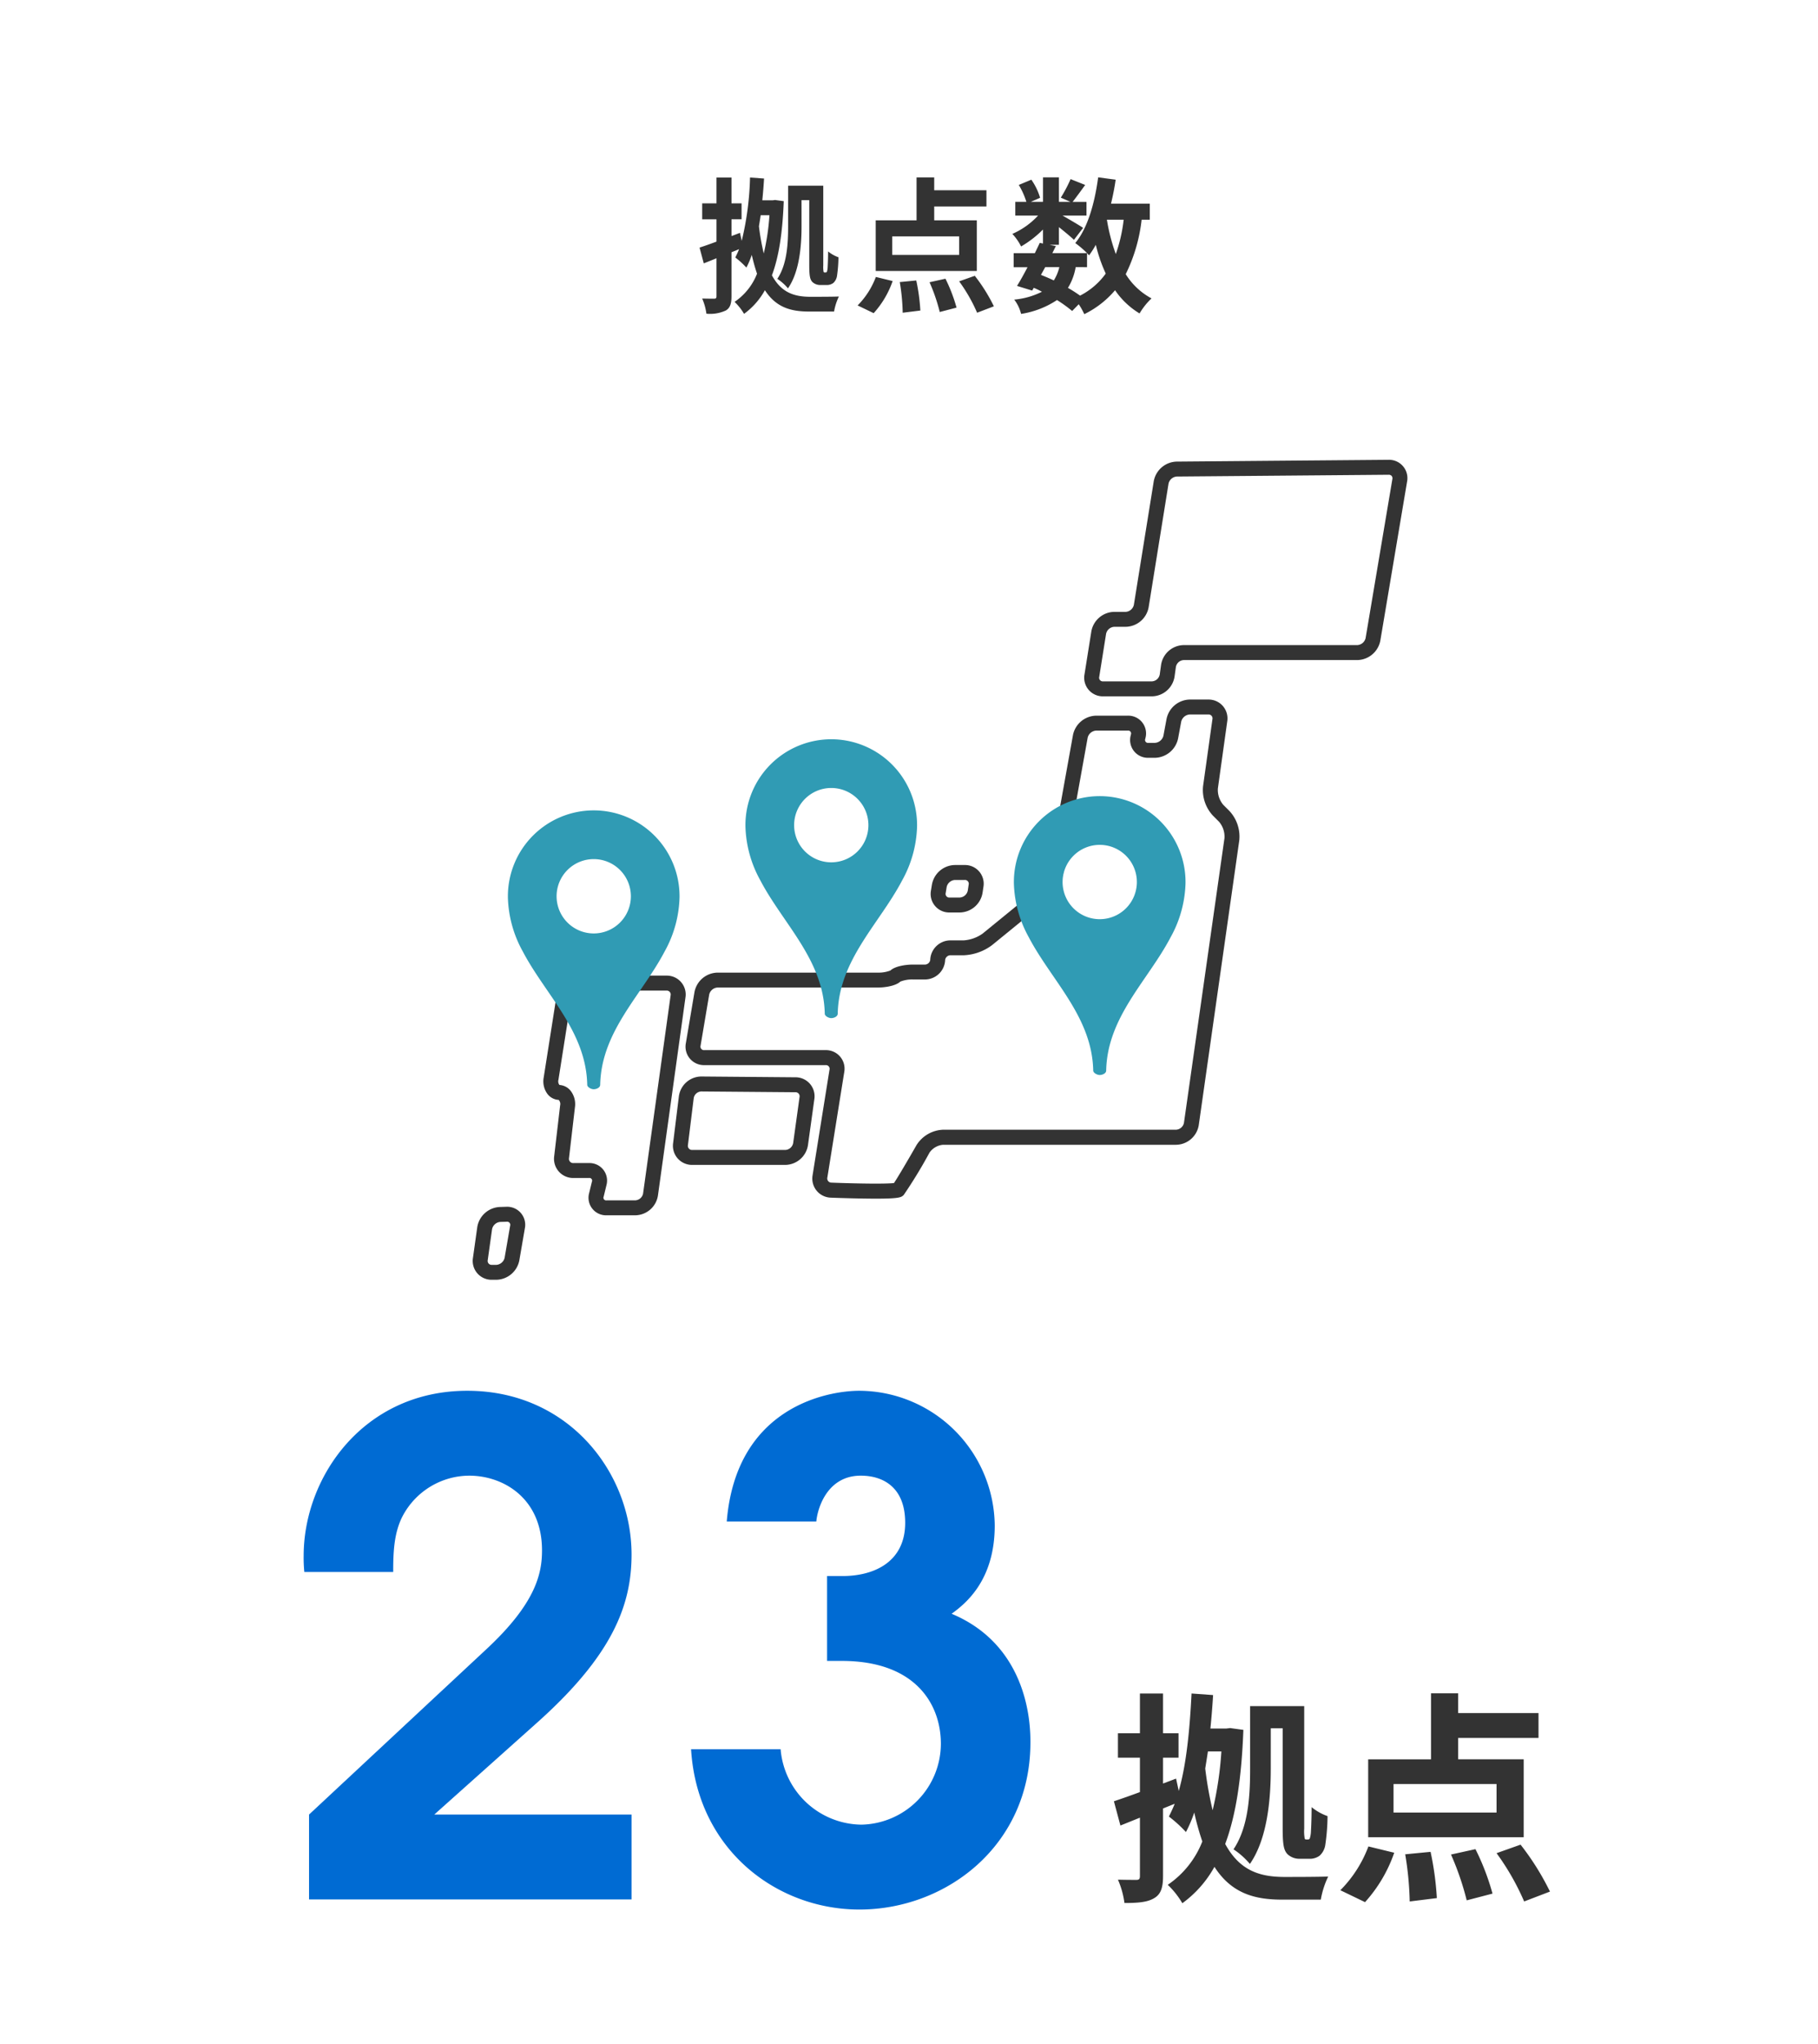 <svg xmlns="http://www.w3.org/2000/svg" width="324" height="364" viewBox="0 0 324 364">
  <g id="グループ_234969" data-name="グループ 234969" transform="translate(-1812 -632)">
    <rect id="長方形_74853" data-name="長方形 74853" width="324" height="364" transform="translate(1812 632)" fill="#fff"/>
    <g id="グループ_234965" data-name="グループ 234965">
      <path id="パス_30275" data-name="パス 30275" d="M1951.678,667.83c-.209,5.564-.86,9.88-2.108,13.208,1.664,3.068,3.953,3.8,6.762,3.822.857,0,4.186,0,5.174-.052a10.091,10.091,0,0,0-.859,2.678h-4.5c-3.276,0-5.876-.78-7.827-3.8a12.956,12.956,0,0,1-3.717,4.212,9.7,9.7,0,0,0-1.691-2.131,10.816,10.816,0,0,0,4.005-5.019,32.255,32.255,0,0,1-.937-3.354,15.067,15.067,0,0,1-.961,2.262,14.787,14.787,0,0,0-1.976-1.794c.234-.468.468-.962.676-1.482l-1.352.546v7.826c0,1.352-.26,2.106-1.014,2.548a6.684,6.684,0,0,1-3.459.572,10.114,10.114,0,0,0-.753-2.7c.91.026,1.845.026,2.132.026.311,0,.416-.1.416-.442V678l-2.262.91-.755-2.808c.859-.286,1.9-.65,3.017-1.066v-3.978h-2.548V668.22h2.548v-4.6h2.678v4.6h1.793v2.834h-1.793v2.99l1.508-.572.312,1.43a52.954,52.954,0,0,0,1.482-11.285l2.5.182c-.078,1.3-.183,2.6-.312,3.875h1.846l.442-.052Zm-4.11,2.5c-.1.676-.207,1.326-.311,1.976a42.214,42.214,0,0,0,.858,4.836,40.6,40.6,0,0,0,1.014-6.812Zm7.282,2c0,3.328-.338,8.034-2.418,11.024a8.976,8.976,0,0,0-1.9-1.69c1.768-2.626,1.924-6.422,1.924-9.334v-7.255h6.266v14.2a4.846,4.846,0,0,0,.052,1.118.166.166,0,0,0,.182.13h.182a.227.227,0,0,0,.234-.13,3.073,3.073,0,0,0,.131-.78c.025-.494.078-1.508.078-2.834a6.054,6.054,0,0,0,1.846,1.04,24.265,24.265,0,0,1-.26,3.328,2.117,2.117,0,0,1-.65,1.248,1.913,1.913,0,0,1-1.248.364H1958.2a1.993,1.993,0,0,1-1.455-.572c-.365-.442-.521-.936-.521-2.964V667.647h-1.377Z" fill="#333"/>
      <path id="パス_30276" data-name="パス 30276" d="M1964.844,686.4a14.36,14.36,0,0,0,3.25-5.071l2.99.728a16.579,16.579,0,0,1-3.381,5.72Zm21.242-6.137h-18.019v-9.022h7.281v-7.645h3.146v2.288h9.309v2.887h-9.309v2.47h7.592Zm-3.147-6.162h-11.933v3.3h11.933Zm-7.644,7.852a34.575,34.575,0,0,1,.728,5.356l-3.146.39a37.079,37.079,0,0,0-.52-5.46Zm5.2-.312a28.22,28.22,0,0,1,1.976,5.148l-2.99.78a32.319,32.319,0,0,0-1.82-5.3Zm5.227-.52a30.326,30.326,0,0,1,3.405,5.434l-2.989,1.144a28.768,28.768,0,0,0-3.2-5.59Z" fill="#333"/>
      <path id="パス_30277" data-name="パス 30277" d="M2015.459,671.132a29.281,29.281,0,0,1-2.835,9.7,12.2,12.2,0,0,0,4.6,4.316,11.966,11.966,0,0,0-2.133,2.678,14.1,14.1,0,0,1-4.367-4.134,16.89,16.89,0,0,1-5.487,4.264,11.651,11.651,0,0,0-.988-1.767l-1.17,1.2a24.654,24.654,0,0,0-2.705-1.95,15.938,15.938,0,0,1-6.4,2.47,6.842,6.842,0,0,0-1.221-2.548,13.657,13.657,0,0,0,4.939-1.4,14.975,14.975,0,0,0-1.455-.7l-.287.494-2.7-.832c.572-.91,1.222-2.08,1.871-3.328h-2.47v-2.5h3.771c.312-.65.623-1.274.884-1.846l.571.13v-2.5a18.712,18.712,0,0,1-3.9,3.016,9.318,9.318,0,0,0-1.559-2.236A13.811,13.811,0,0,0,1997,670.4h-4.057v-2.445h1.977a13.878,13.878,0,0,0-1.353-3.016l2.236-.936a11.035,11.035,0,0,1,1.56,3.224l-1.664.728h2.184v-4.368h2.835v4.368h2.054l-1.716-.753a25.06,25.06,0,0,0,1.742-3.3l2.6,1.04c-.806,1.119-1.613,2.21-2.236,3.016h2.47V670.4h-4.265c1.248.7,3.095,1.794,3.666,2.184l-1.636,2.132c-.573-.546-1.665-1.456-2.679-2.262V675.6h-1.664l1.118.234-.625,1.248h6.189a18.117,18.117,0,0,0-2.106-1.794c2.21-2.652,3.458-7.072,4.082-11.7l3.12.416c-.208,1.456-.494,2.887-.832,4.264h6.916v2.861Zm-17.941,9.828c.779.312,1.534.624,2.288.988a7.877,7.877,0,0,0,.987-2.366h-2.522Zm6.187-1.378a10.466,10.466,0,0,1-1.377,3.692,24.227,24.227,0,0,1,2.158,1.378,12.784,12.784,0,0,0,4.577-3.926,27.453,27.453,0,0,1-1.769-5.122,16.475,16.475,0,0,1-1.2,1.872c-.1-.1-.207-.234-.364-.39v2.5Zm5.565-8.45a32.969,32.969,0,0,0,1.585,6.11,27.707,27.707,0,0,0,1.405-6.11Z" fill="#333"/>
    </g>
    <g id="グループ_234966" data-name="グループ 234966">
      <path id="パス_30278" data-name="パス 30278" d="M2033.592,940.1c-.321,8.559-1.321,15.2-3.24,20.317,2.56,4.719,6.08,5.84,10.4,5.879,1.32,0,6.439,0,7.959-.08a15.429,15.429,0,0,0-1.319,4.119h-6.919c-5.039,0-9.039-1.2-12.038-5.838a19.952,19.952,0,0,1-5.72,6.478,14.883,14.883,0,0,0-2.6-3.279,16.641,16.641,0,0,0,6.16-7.719,48.776,48.776,0,0,1-1.44-5.159,23.3,23.3,0,0,1-1.479,3.48,22.727,22.727,0,0,0-3.04-2.76c.36-.72.719-1.48,1.04-2.279l-2.081.84v12.037c0,2.08-.4,3.24-1.558,3.92-1.16.719-2.8.879-5.319.879a15.531,15.531,0,0,0-1.161-4.159c1.4.04,2.84.04,3.281.04.478,0,.638-.16.638-.68v-10.4l-3.478,1.4-1.16-4.32c1.32-.44,2.92-1,4.638-1.639v-6.12h-3.919v-4.359h3.919v-7.078h4.119v7.078h2.76v4.359h-2.76v4.6l2.321-.88.48,2.2c1.4-4.88,1.959-11.078,2.28-17.357l3.838.279c-.12,2-.28,4-.479,5.959h2.84l.679-.08Zm-6.319,3.84c-.16,1.039-.32,2.039-.48,3.039a65.1,65.1,0,0,0,1.32,7.44,62.374,62.374,0,0,0,1.559-10.479Zm11.2,3.079c0,5.12-.52,12.359-3.719,16.957a13.788,13.788,0,0,0-2.92-2.6c2.72-4.039,2.959-9.878,2.959-14.358V935.866h9.639V957.7a7.454,7.454,0,0,0,.08,1.719.256.256,0,0,0,.28.2h.28a.35.35,0,0,0,.36-.2,4.758,4.758,0,0,0,.2-1.2c.04-.76.12-2.321.12-4.36a9.331,9.331,0,0,0,2.84,1.6,36.974,36.974,0,0,1-.4,5.119,3.243,3.243,0,0,1-1,1.92,2.944,2.944,0,0,1-1.919.56h-1.64a3.068,3.068,0,0,1-2.239-.88c-.561-.68-.8-1.44-.8-4.559v-17.8h-2.119Z" fill="#333"/>
      <path id="パス_30279" data-name="パス 30279" d="M2050.875,968.66a22.016,22.016,0,0,0,5-7.8l4.6,1.121a25.551,25.551,0,0,1-5.2,8.8Zm32.675-9.437h-27.716V945.345h11.2V933.586h4.839V937.1h14.317v4.44h-14.317v3.8h11.678Zm-4.839-9.479h-18.357v5.079h18.357Zm-11.758,12.078a53.53,53.53,0,0,1,1.119,8.239l-4.839.6a57.206,57.206,0,0,0-.8-8.4Zm8-.48a43.339,43.339,0,0,1,3.04,7.919l-4.6,1.2a49.642,49.642,0,0,0-2.8-8.159Zm8.039-.8a46.765,46.765,0,0,1,5.239,8.358l-4.6,1.76a44.163,44.163,0,0,0-4.919-8.6Z" fill="#333"/>
    </g>
    <g id="グループ_234967" data-name="グループ 234967">
      <path id="パス_30280" data-name="パス 30280" d="M1867.077,955.181l31.679-29.519c8.76-8.16,9.84-13.439,9.84-17.519,0-9.36-6.96-13.321-12.959-13.321a13.494,13.494,0,0,0-11.881,7.2c-1.559,3-1.68,6.48-1.68,9.96h-15.839a25.077,25.077,0,0,1-.12-2.879c0-14.04,10.68-29.4,29.158-29.4,18.12,0,29.28,14.64,29.28,29.159,0,9.12-3.481,18.119-17.159,30.24l-18,16.079h35.159V970.3h-57.478Z" fill="#006bd3"/>
      <path id="パス_30281" data-name="パス 30281" d="M1959.4,912.7h2.76c5.64,0,11.16-2.52,11.16-9.479,0-6.36-3.961-8.4-7.92-8.4-5.881,0-7.679,5.641-7.92,8.16h-15.959c1.68-20.519,18.12-23.279,23.639-23.279a24.247,24.247,0,0,1,24.119,24c0,9.959-5.4,14.039-7.679,15.719,14.039,5.88,14.039,20.4,14.039,22.919,0,18.359-15,29.759-30.479,29.759-14.76,0-28.919-10.68-30-28.559h15.96a14.623,14.623,0,0,0,14.4,13.439,14.455,14.455,0,0,0,14.161-14.4c0-7.08-4.561-14.76-17.64-14.76h-2.64Z" fill="#006bd3"/>
    </g>
    <g id="グループ_234968" data-name="グループ 234968">
      <path id="パス_30282" data-name="パス 30282" d="M2017.284,756.02h-8.68a3.31,3.31,0,0,1-3.329-3.9l1.221-7.662a4.221,4.221,0,0,1,4.082-3.483h2.039a1.589,1.589,0,0,0,1.456-1.24l3.547-22.022a4.258,4.258,0,0,1,4.074-3.5l37.755-.318h0a3.268,3.268,0,0,1,3.317,3.89L2058,746.092a4.253,4.253,0,0,1-4.1,3.467h-30.934a1.5,1.5,0,0,0-1.4,1.219l-.239,1.726A4.146,4.146,0,0,1,2017.284,756.02Zm-6.706-12.384a1.586,1.586,0,0,0-1.452,1.239l-1.221,7.663a.653.653,0,0,0,.7.819h8.68a1.5,1.5,0,0,0,1.4-1.219l.239-1.726a4.146,4.146,0,0,1,4.039-3.516H2053.9a1.615,1.615,0,0,0,1.475-1.247l4.769-28.309a.679.679,0,0,0-.122-.573.7.7,0,0,0-.547-.211l-37.755.319a1.617,1.617,0,0,0-1.466,1.26l-3.547,22.022a4.226,4.226,0,0,1-4.086,3.479Z" fill="#333"/>
      <path id="パス_30283" data-name="パス 30283" d="M1968.169,845.486c-.654,0-1.4-.006-2.262-.019-2.907-.044-5.786-.155-5.815-.157a3.4,3.4,0,0,1-3.273-3.994l3.012-18.791a.652.652,0,0,0-.7-.818h-21.6a3.287,3.287,0,0,1-3.3-3.91l1.537-9.1a4.254,4.254,0,0,1,4.1-3.467h28.6a5.852,5.852,0,0,0,2.217-.376c.9-.835,2.927-1.06,4-1.06h2.04a.977.977,0,0,0,1.058-.822,3.613,3.613,0,0,1,3.722-3.485h2.219a6.583,6.583,0,0,0,3.4-1.212l9.935-8.105a6.26,6.26,0,0,0,1.808-3.068l4.357-24.19a4.3,4.3,0,0,1,4.125-3.448h5.628a3.168,3.168,0,0,1,3.172,3.954l-.04.179a.521.521,0,0,0,.572.713h1.142a1.674,1.674,0,0,0,1.518-1.262l.562-3.018a4.318,4.318,0,0,1,4.136-3.438h3.3a3.356,3.356,0,0,1,3.378,3.884l-1.671,11.956a4.107,4.107,0,0,0,.982,2.932l1.107,1.106a6.69,6.69,0,0,1,1.729,5.186l-7.222,50.725a4.159,4.159,0,0,1-4.046,3.51h-41.523a3.284,3.284,0,0,0-2.421,1.4,85.775,85.775,0,0,1-4.592,7.538C1972.658,845.225,1972.4,845.486,1968.169,845.486Zm-28.3-37.6a1.616,1.616,0,0,0-1.476,1.247l-1.537,9.1a.633.633,0,0,0,.679.8h21.6a3.307,3.307,0,0,1,3.327,3.9l-3.012,18.79a.744.744,0,0,0,.747.912c4.556.178,9.7.245,11.126.075.647-.963,2.444-4.009,4.013-6.755a5.852,5.852,0,0,1,4.733-2.746h41.523A1.528,1.528,0,0,0,2023,832l7.223-50.724a4.085,4.085,0,0,0-.977-2.928l-1.106-1.106a6.71,6.71,0,0,1-1.737-5.184l1.672-11.956a.7.7,0,0,0-.741-.851h-3.3a1.674,1.674,0,0,0-1.518,1.262l-.561,3.017a4.318,4.318,0,0,1-4.137,3.438h-1.142a3.168,3.168,0,0,1-3.172-3.954l.04-.179a.521.521,0,0,0-.572-.713h-5.628a1.653,1.653,0,0,0-1.5,1.257l-4.357,24.19a8.773,8.773,0,0,1-2.745,4.66l-9.936,8.1a9.067,9.067,0,0,1-5.084,1.811H1981.5a.975.975,0,0,0-1.058.822,3.613,3.613,0,0,1-3.722,3.485h-2.04a5.85,5.85,0,0,0-2.216.376c-.9.835-2.928,1.06-4,1.06Zm30.769-2.992h0Z" fill="#333"/>
      <path id="パス_30284" data-name="パス 30284" d="M1951.955,839.475h-16.576a3.4,3.4,0,0,1-3.42-3.867l1.03-8.356a4.068,4.068,0,0,1,4.016-3.522l16.756.14h0a3.379,3.379,0,0,1,3.369,3.9l-1.137,8.187A4.144,4.144,0,0,1,1951.955,839.475Zm-14.981-13.081a1.421,1.421,0,0,0-1.341,1.183l-1.031,8.357a.738.738,0,0,0,.777.878h16.576a1.5,1.5,0,0,0,1.4-1.219l1.136-8.187a.72.72,0,0,0-.753-.873l-16.756-.139Z" fill="#333"/>
      <path id="パス_30285" data-name="パス 30285" d="M1925.214,848.449h-5.091A3.122,3.122,0,0,1,1917,844.48l.485-1.995a.481.481,0,0,0-.531-.677H1914.2a3.412,3.412,0,0,1-3.436-3.86l1.061-9.071a1.056,1.056,0,0,0-.261-.98,2.687,2.687,0,0,1-1.968-1.017,3.766,3.766,0,0,1-.7-2.97l2.307-14.661a4.213,4.213,0,0,1,4.078-3.486h15.5a3.36,3.36,0,0,1,3.381,3.883l-4.906,35.287A4.146,4.146,0,0,1,1925.214,848.449Zm-9.936-40.023a1.578,1.578,0,0,0-1.447,1.237l-2.308,14.661a1.036,1.036,0,0,0,.182.916,2.734,2.734,0,0,1,1.962,1,3.869,3.869,0,0,1,.8,2.949l-1.06,9.071a.753.753,0,0,0,.79.888h2.757a3.123,3.123,0,0,1,3.119,3.969l-.485,1.995a.481.481,0,0,0,.531.677h5.091a1.5,1.5,0,0,0,1.4-1.22l4.906-35.287a.7.7,0,0,0-.743-.853Z" fill="#333"/>
      <path id="パス_30286" data-name="パス 30286" d="M1900.446,859.935h-.783a3.355,3.355,0,0,1-3.376-3.884l.771-5.495a4.264,4.264,0,0,1,4-3.586l1.144-.035h0a3.209,3.209,0,0,1,3.336,3.841l-.983,5.7A4.266,4.266,0,0,1,1900.446,859.935Zm1.837-10.337-1.145.034a1.625,1.625,0,0,0-1.443,1.294l-.771,5.5a.7.7,0,0,0,.739.85h.783a1.629,1.629,0,0,0,1.485-1.25l.982-5.7a.558.558,0,0,0-.63-.726Z" fill="#333"/>
      <path id="パス_30287" data-name="パス 30287" d="M1983.049,794.517h-1.815a3.3,3.3,0,0,1-3.32-3.905l.174-1.069a4.234,4.234,0,0,1,4.087-3.479h1.738a3.331,3.331,0,0,1,3.354,3.889l-.159,1.065A4.181,4.181,0,0,1,1983.049,794.517Zm.864-5.791h-1.736a1.6,1.6,0,0,0-1.461,1.244l-.174,1.069a.647.647,0,0,0,.692.814h1.815a1.549,1.549,0,0,0,1.425-1.229l.159-1.065a.676.676,0,0,0-.72-.834Z" fill="#333"/>
    </g>
    <path id="パス_30288" data-name="パス 30288" d="M1960.148,763.667a15.3,15.3,0,0,0-15.3,15.3c0,.055,0,.111,0,.167a20.9,20.9,0,0,0,2.656,9.664c4.042,7.722,11.294,14.175,11.484,23.763.013.4.682.773,1.155.773s1.137-.272,1.155-.773c.19-9.588,7.442-16.041,11.485-23.763a20.91,20.91,0,0,0,2.656-9.664c0-.057,0-.112,0-.167A15.3,15.3,0,0,0,1960.148,763.667Zm0,21.917a6.62,6.62,0,1,1,6.619-6.62A6.62,6.62,0,0,1,1960.148,785.584Z" fill="#309bb4"/>
    <path id="パス_30289" data-name="パス 30289" d="M1917.815,776.333a15.3,15.3,0,0,0-15.3,15.3c0,.055,0,.111,0,.166a20.9,20.9,0,0,0,2.657,9.665c4.042,7.722,11.294,14.175,11.484,23.762.013.4.682.774,1.155.774s1.137-.273,1.155-.774c.19-9.587,7.442-16.04,11.484-23.762a20.887,20.887,0,0,0,2.656-9.665c0-.056,0-.112,0-.166A15.3,15.3,0,0,0,1917.815,776.333Zm0,21.918a6.62,6.62,0,1,1,6.619-6.62A6.619,6.619,0,0,1,1917.815,798.251Z" fill="#309bb4"/>
    <path id="パス_30290" data-name="パス 30290" d="M2007.991,773.795a15.3,15.3,0,0,0-15.3,15.3c0,.056,0,.111,0,.167a20.906,20.906,0,0,0,2.656,9.665c4.042,7.721,11.294,14.175,11.485,23.762.013.4.681.774,1.155.774s1.136-.273,1.154-.774c.191-9.587,7.443-16.041,11.485-23.762a20.906,20.906,0,0,0,2.656-9.665c0-.056,0-.112,0-.167A15.3,15.3,0,0,0,2007.991,773.795Zm0,21.917a6.619,6.619,0,1,1,6.619-6.62A6.619,6.619,0,0,1,2007.991,795.712Z" fill="#309bb4"/>
  </g>
</svg>
